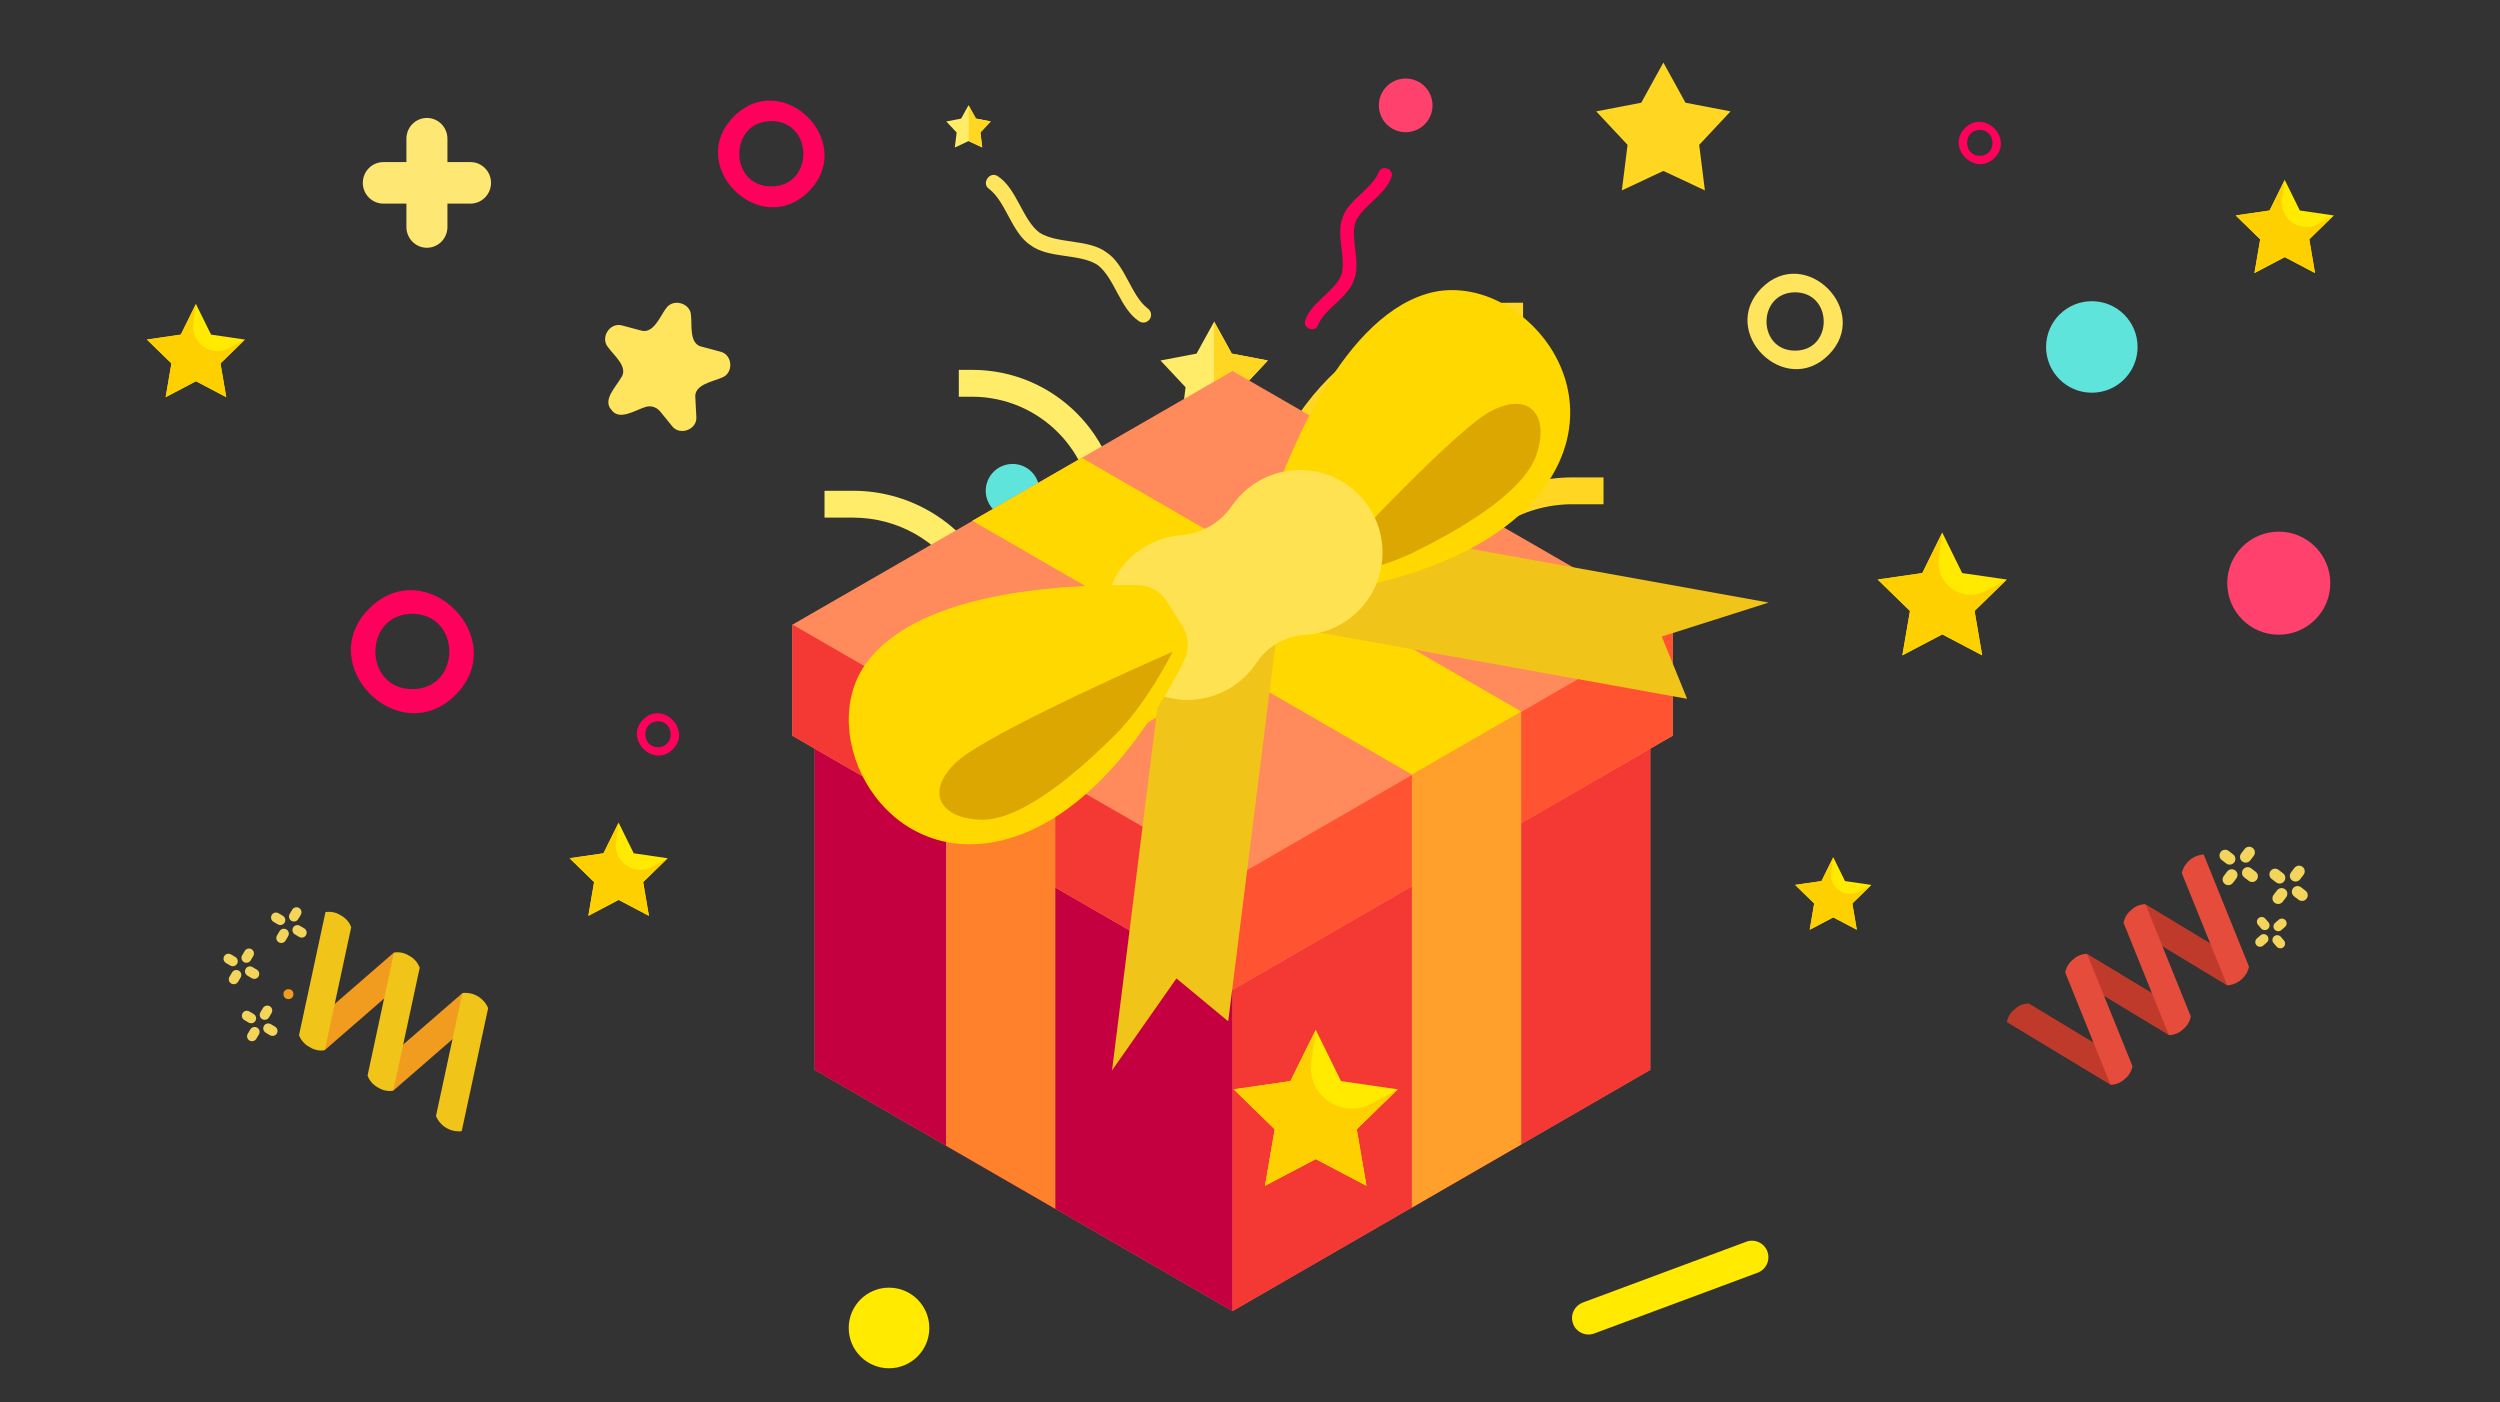 <?xml version="1.0" encoding="UTF-8"?>
<svg id="Layer_1" xmlns="http://www.w3.org/2000/svg" version="1.1" viewBox="0 0 312 175">
  <rect x="0" y="0" width="312" height="175" fill="#333333" stroke="none"/>
  <!-- Generator: Adobe Illustrator 29.4.0, SVG Export Plug-In . SVG Version: 2.1.0 Build 152)  -->
  <defs>
    <style>
      .st0 {
        fill: #f3d55b;
      }

      .st1 {
        fill: #ffd000;
      }

      .st2 {
        fill: #f43834;
      }

      .st3 {
        fill: #ffe773;
      }

      .st4 {
        fill: #ffe252;
      }

      .st5 {
        fill: #ff812c;
      }

      .st6 {
        fill: #c40041;
      }

      .st7 {
        fill: #ffe45e;
      }

      .st7, .st8 {
        fill-rule: evenodd;
      }

      .st9 {
        fill: #f29c1f;
      }

      .st10 {
        fill: #ff9f2c;
      }

      .st8 {
        fill: #ff005c;
      }

      .st11 {
        fill: #ffea00;
      }

      .st12 {
        fill: #ff416e;
      }

      .st13 {
        fill: #dca700;
      }

      .st14 {
        fill: #5fe4dc;
      }

      .st15 {
        fill: #e64c3c;
      }

      .st16 {
        fill: #ffd800;
      }

      .st17 {
        fill: #ed7064;
      }

      .st18 {
        fill: #ff8a5c;
      }

      .st19 {
        fill: #f0c419;
      }

      .st20 {
        fill: #c03a2b;
      }

      .st21 {
        fill: #ff5331;
      }

      .st22 {
        fill: #ffd723;
      }

      .st23 {
        fill: #ffed69;
      }
    </style>
  </defs>
  <path class="st22" d="M159.9,71.31h-3.35v-1.68c.02-17.58,14.27-31.83,31.85-31.85h1.68v3.35h-1.68c-15.73.02-28.48,12.76-28.49,28.49v1.68h0Z"/>
  <path class="st23" d="M139.78,66.28h-3.35v-1.68c0-8.33-6.76-15.07-15.09-15.09h-1.68v-3.35h1.68c10.18,0,18.43,8.26,18.44,18.44v1.68Z"/>
  <circle class="st22" cx="171.63" cy="64.6" r="3.35"/>
  <circle class="st12" cx="175.43" cy="13.15" r="3.35"/>
  <circle class="st14" cx="188.39" cy="51.2" r="3.35"/>
  <circle class="st14" cx="126.37" cy="61.25" r="3.35"/>
  <path class="st22" d="M207.59,7.81l2.76,5.01,5.62,1.08-3.91,4.18.71,5.68-5.18-2.43-5.18,2.43.71-5.68-3.91-4.18,5.62-1.08s2.76-5.01,2.76-5.01Z"/>
  <path class="st23" d="M151.52,40.12l2.21,4.01,4.5.86-3.13,3.34.57,4.54-4.14-1.94-4.14,1.94.57-4.54-3.13-3.34,4.5-.86,2.21-4.01h-.02Z"/>
  <path class="st22" d="M155.66,52.87l-.57-4.54,3.13-3.34-4.5-.86-2.21-4.01v10.81l4.14,1.94h.01Z"/>
  <path class="st23" d="M120.77,73.61l-.86-1.44c-2.83-4.68-7.89-7.55-13.37-7.57h-3.64v-3.35h3.64c6.65.02,12.8,3.5,16.24,9.19l.86,1.44-2.87,1.72h0Z"/>
  <path class="st22" d="M180.76,73.56l-3-1.5.75-1.5c3.35-6.75,10.24-11.01,17.77-10.98h3.84v3.35h-3.84c-6.26-.02-11.98,3.52-14.76,9.13l-.76,1.5h0Z"/>
  <path class="st7" d="M83.07,38.55c-.7.97-1.57,3.22-3.14,2.68l-2.25-.6c-1.55-.48-2.84,1.51-1.77,2.74.7.99,2.6,2.48,1.57,3.82-.58,1.05-2.33,2.74-1.17,3.96.95,1.39,2.98.04,4.13-.32.7-.28,1.47-.06,1.95.52l1.47,1.81c.97,1.29,3.2.44,3.04-1.17l-.12-2.33c-.22-1.67,2.19-2.03,3.28-2.52,1.53-.52,1.41-2.9-.18-3.26l-2.25-.6c-1.65-.3-1.25-2.7-1.39-3.88-.02-1.61-2.33-2.23-3.16-.85h0Z"/>
  <path class="st8" d="M96.26,15.11c-5.33.03-5.33,8.15,0,8.15s5.33-8.12,0-8.15ZM91.58,14.54c6.11-6.11,15.43,3.24,9.35,9.35-6.11,6.08-15.43-3.24-9.35-9.35Z"/>
  <path class="st7" d="M224.03,36.48c-4.76.03-4.76,7.28,0,7.28s4.76-7.25,0-7.28ZM219.86,35.94c5.46-5.46,13.78,2.89,8.35,8.35-5.46,5.46-13.81-2.86-8.35-8.35Z"/>
  <path class="st7" d="M143.24,38.5c.44.31.55.9.24,1.34s-.9.55-1.34.24c-2.37-1.56-3.03-5.39-5.17-7.02-2.25-1.45-6.11-.76-8.36-2.46-2.36-1.54-3.05-5.4-5.17-7.02-1.02-.69.09-2.29,1.1-1.58,2.36,1.54,3.05,5.4,5.17,7.02,2.25,1.45,6.1.78,8.36,2.46,2.39,1.55,3.05,5.4,5.17,7.02h0Z"/>
  <path class="st8" d="M172.05,21.52c.36-1.03,1.98-.46,1.6.58-.73,2.23-3.65,3.59-4.49,5.62-.67,2.13.73,5.07-.2,7.26-.75,2.19-3.63,3.53-4.46,5.56-.36,1.03-1.98.46-1.6-.58.73-2.23,3.66-3.57,4.49-5.62.66-2.1-.7-5.02.17-7.2.72-2.2,3.64-3.56,4.49-5.62Z"/>
  <path class="st23" d="M120.88,13.15l.91,1.65,1.85.36-1.29,1.38.23,1.87-1.71-.8-1.71.8.23-1.87-1.29-1.38,1.85-.36.91-1.65h.02Z"/>
  <path class="st22" d="M122.59,18.4l-.23-1.87,1.29-1.38-1.85-.36-.91-1.65v4.45l1.71.8h0Z"/>
  <g>
    <polygon class="st17" points="101.71 93.41 153.82 63.37 205.92 93.41 205.96 93.38 205.96 133.52 153.82 163.62 101.67 133.52 101.67 93.38 101.71 93.41"/>
    <polygon class="st6" points="101.67 133.52 153.82 163.62 153.82 123.49 101.67 93.38 101.67 133.52"/>
    <polygon class="st2" points="153.82 123.49 205.96 93.38 205.96 133.52 153.82 163.62 153.82 123.49"/>
    <polygon class="st18" points="98.91 77.95 153.82 46.3 208.72 77.95 208.76 77.93 208.76 91.81 153.82 123.53 98.87 91.81 98.87 77.93 98.91 77.95"/>
    <polygon class="st2" points="98.87 91.81 153.82 123.53 153.82 109.65 98.87 77.93 98.87 91.81"/>
    <polygon class="st21" points="153.82 109.65 208.76 77.93 208.76 91.81 153.82 123.53 153.82 109.65"/>
    <polygon class="st5" points="131.71 150.86 118.06 142.98 118.06 88.96 172.9 57.3 186.54 65.17 131.71 96.83 131.71 150.86"/>
    <polygon class="st10" points="176.2 150.7 189.85 142.82 189.85 88.8 135 57.14 121.36 65 176.2 96.66 176.2 150.7"/>
    <g>
      <polygon class="st16" points="176.2 96.66 189.85 88.8 135 57.14 121.36 65 176.2 96.66"/>
      <polygon class="st16" points="131.71 96.83 118.06 88.96 172.9 57.3 186.54 65.17 131.71 96.83"/>
    </g>
    <g>
      <polygon class="st19" points="210.55 87.21 207.39 79.44 220.73 75.2 158.41 63.96 148.23 75.98 210.55 87.21"/>
      <polygon class="st19" points="153.28 127.46 146.82 122.11 138.78 133.59 146.65 70.75 161.16 64.63 153.28 127.46"/>
    </g>
    <path class="st16" d="M158.52,69.71c-.95-1.17-1.23-2.74-.76-4.18,2.37-7.15,9.09-25.47,20.28-28.86,10.46-3.17,23.62,10.42,15.28,23.31-6.64,10.27-22.39,13.3-28.53,14.11-1.53.21-3.05-.4-4.03-1.6l-2.25-2.79h0Z"/>
    <path class="st13" d="M185.91,51.4c4.92-2.69,7.53.37,5.84,5.35-1.69,4.97-10.3,9.72-15.41,12.22s-12.14,3.41-12.14,3.41c0,0,16.78-18.28,21.7-20.98h.01Z"/>
    <path class="st4" d="M141.78,69.01c1.7-1.35,3.65-2.06,5.6-2.22,2.6-.21,4.9-1.53,6.38-3.69,1.11-1.61,2.7-2.94,4.72-3.74,4.27-1.7,9.27-.26,12.01,3.43,3.73,5.04,2.18,12.04-3.1,15.09-1.42.82-2.96,1.26-4.5,1.35-2.5.15-4.72,1.44-6.1,3.52-.85,1.28-2,2.39-3.43,3.21-5.27,3.05-12.12.89-14.62-4.86-1.83-4.21-.57-9.26,3.03-12.11h0v.02Z"/>
    <path class="st16" d="M145.66,75.09c-.8-1.27-2.19-2.05-3.7-2.07-7.53-.08-27.04.31-33.89,9.79-6.4,8.86,2.16,25.73,17.08,22.04,11.87-2.94,19.86-16.85,22.62-22.39.69-1.38.62-3.02-.21-4.33l-1.9-3.03h0Z"/>
    <path class="st13" d="M119.45,95.03c-4.16,3.78-2.09,7.24,3.16,7.27,5.25.02,12.54-6.57,16.57-10.6,4.03-4.02,7.17-10.37,7.17-10.37,0,0-22.74,9.92-26.9,13.7h0Z"/>
  </g>
  <path id="Shape" class="st9" d="M49.41,123.34l-8.89,7.72-.24-4.47,8.89-7.72.24,4.47Z"/>
  <path id="Shape1" class="st9" d="M57.52,128.78l-8.45,7.34-.24-4.47,8.89-7.72-.2,4.85h0Z"/>
  <path id="Shape8" class="st19" d="M57.62,141.17l3.3-15.35c-.53-1.27-1.83-2.05-3.21-1.89l-3.3,15.35c.53,1.27,1.83,2.05,3.21,1.89h0Z"/>
  <path id="Shape9" class="st19" d="M45.87,134.23l3.3-15.35c.67-.11,1.35.04,1.92.41.6.32,1.06.85,1.29,1.48l-3.3,15.35c-.67.11-1.35-.04-1.92-.41-.6-.32-1.06-.85-1.29-1.48h0Z"/>
  <path id="Shape10" class="st19" d="M40.53,131.07l3.3-15.35c-.23-.64-.69-1.16-1.29-1.48-.57-.37-1.25-.52-1.92-.41l-3.3,15.35c.23.64.69,1.16,1.29,1.48.57.37,1.25.52,1.92.41h0Z"/>
  <path id="Shape11" class="st0" d="M35.52,115.14c-.17.29-.55.39-.85.22l-.54-.32c-.29-.17-.39-.55-.22-.85s.55-.39.85-.22l.54.32c.29.17.39.55.22.85Z"/>
  <path id="Shape12" class="st0" d="M37.54,114.16l-.32.54c-.17.29-.55.39-.85.22s-.39-.55-.22-.85l.32-.54c.17-.29.55-.39.85-.22s.39.55.22.85Z"/>
  <path id="Shape13" class="st0" d="M38.19,116.71c-.17.29-.55.39-.85.22l-.54-.32c-.29-.17-.39-.55-.22-.85.17-.3.55-.39.85-.22l.54.32c.29.17.39.55.22.85Z"/>
  <path id="Shape14" class="st0" d="M35.96,116.84l-.32.54c-.17.29-.55.39-.85.22s-.39-.55-.22-.85l.32-.54c.17-.29.55-.39.85-.22s.39.55.22.85Z"/>
  <path id="Shape15" class="st0" d="M31.88,127.4c-.17.29-.55.39-.85.22l-.54-.32c-.29-.17-.39-.55-.22-.85s.55-.39.85-.22l.54.32c.29.17.39.55.22.85Z"/>
  <path id="Shape16" class="st0" d="M33.89,126.43l-.32.54c-.17.29-.55.39-.85.22s-.39-.55-.22-.85l.32-.54c.17-.29.55-.39.85-.22s.39.55.22.85Z"/>
  <path id="Shape17" class="st0" d="M34.55,128.98c-.17.29-.55.39-.85.22l-.54-.32c-.29-.17-.39-.55-.22-.85s.55-.39.85-.22l.54.32c.29.17.39.55.22.85Z"/>
  <path id="Shape18" class="st0" d="M32.31,129.1l-.32.54c-.17.29-.55.39-.85.22s-.39-.55-.22-.85l.32-.54c.17-.29.55-.39.85-.22s.39.55.22.85Z"/>
  <path id="Shape19" class="st0" d="M29.59,120.28c-.17.29-.55.39-.85.22l-.54-.32c-.29-.17-.39-.55-.22-.85s.55-.39.85-.22l.54.32c.29.17.39.55.22.85Z"/>
  <path id="Shape20" class="st0" d="M31.61,119.31l-.32.54c-.17.29-.55.39-.85.22s-.39-.55-.22-.85l.32-.54c.17-.29.55-.39.85-.22s.39.55.22.85Z"/>
  <path id="Shape21" class="st0" d="M32.27,121.86c-.17.29-.55.39-.85.22l-.54-.32c-.29-.17-.39-.55-.22-.85s.55-.39.85-.22l.54.32c.29.17.39.55.22.85Z"/>
  <path id="Shape22" class="st0" d="M30.03,121.99l-.32.54c-.17.29-.55.39-.85.22s-.39-.55-.22-.85l.32-.54c.17-.29.55-.39.85-.22s.39.55.22.85Z"/>
  <circle id="Oval" class="st9" cx="36" cy="124.07" r=".62"/>
  <circle class="st11" cx="110.95" cy="165.73" r="5.03"/>
  <path id="Shape2" class="st20" d="M267.74,112.84l10.19,6.15.02,3.99-9.7-5.86-.5-4.28h0Z"/>
  <path id="Shape3" class="st20" d="M260.47,119.04l9.22,5.57.99,4.57-9.05-5.47-1.15-4.67h-.01Z"/>
  <path id="Shape4" class="st20" d="M263.4,135.38l-12.94-7.82c.11-.64.46-1.22.98-1.62.48-.45,1.1-.7,1.75-.71l9.22,5.57.99,4.57h0Z"/>
  <path id="Shape5" class="st15" d="M275.02,106.64l5.66,14.01c-.29,1.29-1.4,2.24-2.73,2.32l-5.66-14.01c.29-1.29,1.4-2.24,2.73-2.32Z"/>
  <path id="Shape6" class="st15" d="M265.02,115.17l5.66,14.01c.65,0,1.28-.26,1.75-.71.51-.4.86-.98.98-1.62l-5.66-14.01c-.65,0-1.28.26-1.75.71-.51.4-.86.98-.98,1.62h0Z"/>
  <path id="Shape7" class="st15" d="M260.47,119.04l5.66,14.01c-.11.64-.46,1.22-.98,1.62-.48.45-1.1.7-1.75.71l-5.66-14.01c.11-.64.46-1.22.98-1.62.48-.45,1.1-.7,1.75-.71Z"/>
  <path id="Shape23" class="st0" d="M282.96,116.79c.21.25.18.63-.07.84l-.45.39c-.25.21-.63.18-.84-.07s-.18-.63.07-.84l.45-.39c.25-.21.63-.18.84.07Z"/>
  <path id="Shape24" class="st0" d="M282.71,114.65l.39.45c.21.25.18.63-.07.84s-.63.18-.84-.07l-.39-.45c-.21-.25-.18-.63.07-.84s.63-.18.84.07Z"/>
  <path id="Shape25" class="st0" d="M285.23,114.85c.21.25.18.63-.07.84l-.45.39c-.25.21-.63.18-.84-.07s-.18-.63.07-.84l.45-.39c.25-.21.63-.18.84.07Z"/>
  <path id="Shape26" class="st0" d="M284.65,116.92l.39.45c.21.25.18.63-.07.84s-.63.18-.84-.07l-.39-.45c-.21-.25-.18-.63.07-.84s.63-.18.84.07Z"/>
  <path id="Shape191" class="st0" d="M278.83,107.63c-.24.31-.68.37-1,.13l-.56-.43c-.31-.24-.37-.68-.13-1s.68-.37,1-.13l.56.43c.31.24.37.68.13,1Z"/>
  <path id="Shape201" class="st0" d="M281.26,106.82l-.43.56c-.24.31-.68.37-1,.13s-.37-.68-.13-1l.43-.56c.24-.31.68-.37,1-.13s.37.68.13,1Z"/>
  <path id="Shape211" class="st0" d="M281.64,109.8c-.24.31-.68.37-1,.13l-.56-.43c-.31-.24-.37-.68-.13-1s.68-.37,1-.13l.56.43c.31.24.37.68.13,1Z"/>
  <path id="Shape221" class="st0" d="M279.09,109.63l-.43.56c-.24.31-.68.37-1,.13s-.37-.68-.13-1l.43-.56c.24-.31.68-.37,1-.13s.37.68.13,1Z"/>
  <path id="Shape192" class="st0" d="M285.06,109.99c-.24.31-.68.37-1,.13l-.56-.43c-.31-.24-.37-.68-.13-1s.68-.37,1-.13l.56.43c.31.24.37.68.13,1Z"/>
  <path id="Shape202" class="st0" d="M287.48,109.18l-.43.56c-.24.31-.68.37-1,.13s-.37-.68-.13-1l.43-.56c.24-.31.68-.37,1-.13s.37.68.13,1Z"/>
  <path id="Shape212" class="st0" d="M287.86,112.16c-.24.31-.68.37-1,.13l-.56-.43c-.31-.24-.37-.68-.13-1s.68-.37,1-.13l.56.43c.31.24.37.68.13,1Z"/>
  <path id="Shape222" class="st0" d="M285.31,111.98l-.43.56c-.24.31-.68.37-1,.13s-.37-.68-.13-1l.43-.56c.24-.31.68-.37,1-.13s.37.68.13,1Z"/>
  <path class="st11" d="M197.27,166.3c-1-.54-1.37-1.79-.83-2.79.24-.44.63-.78,1.09-.95l20.51-7.63c1.09-.33,2.24.28,2.57,1.37.31,1-.19,2.07-1.14,2.49l-20.51,7.63c-.56.21-1.17.16-1.69-.12h0Z"/>
  <path class="st11" d="M164.2,128.51l3.16,6.41,7.08,1.03-5.12,4.99,1.21,7.05-6.33-3.33-6.33,3.33,1.21-7.05-5.12-4.99,7.08-1.03,3.16-6.41h0Z"/>
  <path class="st1" d="M164.2,128.51l-.56,4.03c-.38,2.8,1.58,5.38,4.38,5.77,1.08.15,2.19-.05,3.15-.58l3.28-1.79-5.12,4.99,1.21,7.05-6.33-3.33-6.33,3.33,1.21-7.05-5.12-4.99,7.08-1.02,3.16-6.4h-.01Z"/>
  <path class="st8" d="M51.46,76.6c-6.15.03-6.15,9.4,0,9.4s6.15-9.36,0-9.4ZM46.07,75.95c7.05-7.05,17.79,3.73,10.78,10.78-7.05,7.01-17.79-3.73-10.78-10.78Z"/>
  <path class="st8" d="M82.12,90.02c-2.11.01-2.11,3.23,0,3.23s2.11-3.22,0-3.23ZM80.26,89.8c2.42-2.42,6.12,1.28,3.71,3.71-2.42,2.41-6.12-1.28-3.71-3.71Z"/>
  <path class="st8" d="M247.08,16.21c-2.11.01-2.11,3.23,0,3.23s2.11-3.22,0-3.23ZM245.22,15.99c2.42-2.42,6.12,1.28,3.71,3.71-2.42,2.41-6.12-1.28-3.71-3.71Z"/>
  <path class="st11" d="M77.2,102.66l1.89,3.83,4.23.62-3.06,2.98.72,4.21-3.78-1.99-3.78,1.99.72-4.21-3.06-2.98,4.23-.62,1.89-3.83h0Z"/>
  <path class="st1" d="M77.2,102.66l-.33,2.41c-.23,1.67.94,3.22,2.62,3.45.65.09,1.31-.03,1.88-.35l1.96-1.07-3.06,2.98.72,4.21-3.78-1.99-3.78,1.99.72-4.21-3.06-2.98,4.23-.61,1.89-3.83h-.01Z"/>
  <path class="st11" d="M24.45,37.93l1.89,3.83,4.23.62-3.06,2.98.72,4.21-3.78-1.99-3.78,1.99.72-4.21-3.06-2.98,4.23-.62s1.89-3.83,1.89-3.83Z"/>
  <path class="st1" d="M24.45,37.93l-.33,2.41c-.23,1.67.94,3.22,2.62,3.45.65.09,1.31-.03,1.88-.35l1.96-1.07-3.06,2.98.72,4.21-3.78-1.99-3.78,1.99.72-4.21-3.06-2.98,4.23-.61,1.89-3.83h0Z"/>
  <path class="st11" d="M285.13,22.44l1.89,3.83,4.23.62-3.06,2.98.72,4.21-3.78-1.99-3.78,1.99.72-4.21-3.06-2.98,4.23-.62s1.89-3.83,1.89-3.83Z"/>
  <path class="st1" d="M285.13,22.44l-.33,2.41c-.23,1.67.94,3.22,2.62,3.45.65.09,1.31-.03,1.88-.35l1.96-1.07-3.06,2.98.72,4.21-3.78-1.99-3.78,1.99.72-4.21-3.06-2.98,4.23-.61,1.89-3.83h0Z"/>
  <path class="st11" d="M242.4,66.48l2.48,5.04,5.57.81-4.03,3.92.95,5.54-4.98-2.62-4.98,2.62.95-5.54-4.03-3.92,5.57-.81,2.48-5.04h.02Z"/>
  <path class="st1" d="M242.4,66.48l-.44,3.17c-.3,2.2,1.24,4.23,3.44,4.54.85.12,1.72-.04,2.48-.46l2.58-1.41-4.03,3.92.95,5.54-4.98-2.62-4.98,2.62.95-5.54-4.03-3.92,5.57-.8,2.48-5.03h0Z"/>
  <path class="st11" d="M228.79,106.98l1.47,2.98,3.29.48-2.38,2.32.56,3.28-2.94-1.55-2.94,1.55.56-3.28-2.38-2.32,3.29-.48,1.47-2.98h0Z"/>
  <path class="st1" d="M228.79,106.98l-.26,1.87c-.18,1.3.73,2.5,2.04,2.68.5.07,1.02-.02,1.46-.27l1.52-.83-2.38,2.32.56,3.28-2.94-1.55-2.94,1.55.56-3.28-2.38-2.32,3.29-.47,1.47-2.97h0Z"/>
  <circle class="st14" cx="261.06" cy="43.3" r="5.71"/>
  <circle class="st12" cx="284.39" cy="72.78" r="6.43"/>
  <path class="st3" d="M58.72,25.41c1.41,0,2.56-1.16,2.56-2.59s-1.15-2.59-2.56-2.59h-2.88v-2.92c0-1.43-1.15-2.59-2.56-2.59s-2.56,1.16-2.56,2.59v2.92h-2.88c-1.41,0-2.56,1.16-2.56,2.59s1.15,2.59,2.56,2.59h2.88v2.92c0,1.43,1.15,2.59,2.56,2.59s2.56-1.16,2.56-2.59v-2.92h2.88Z"/>
</svg>